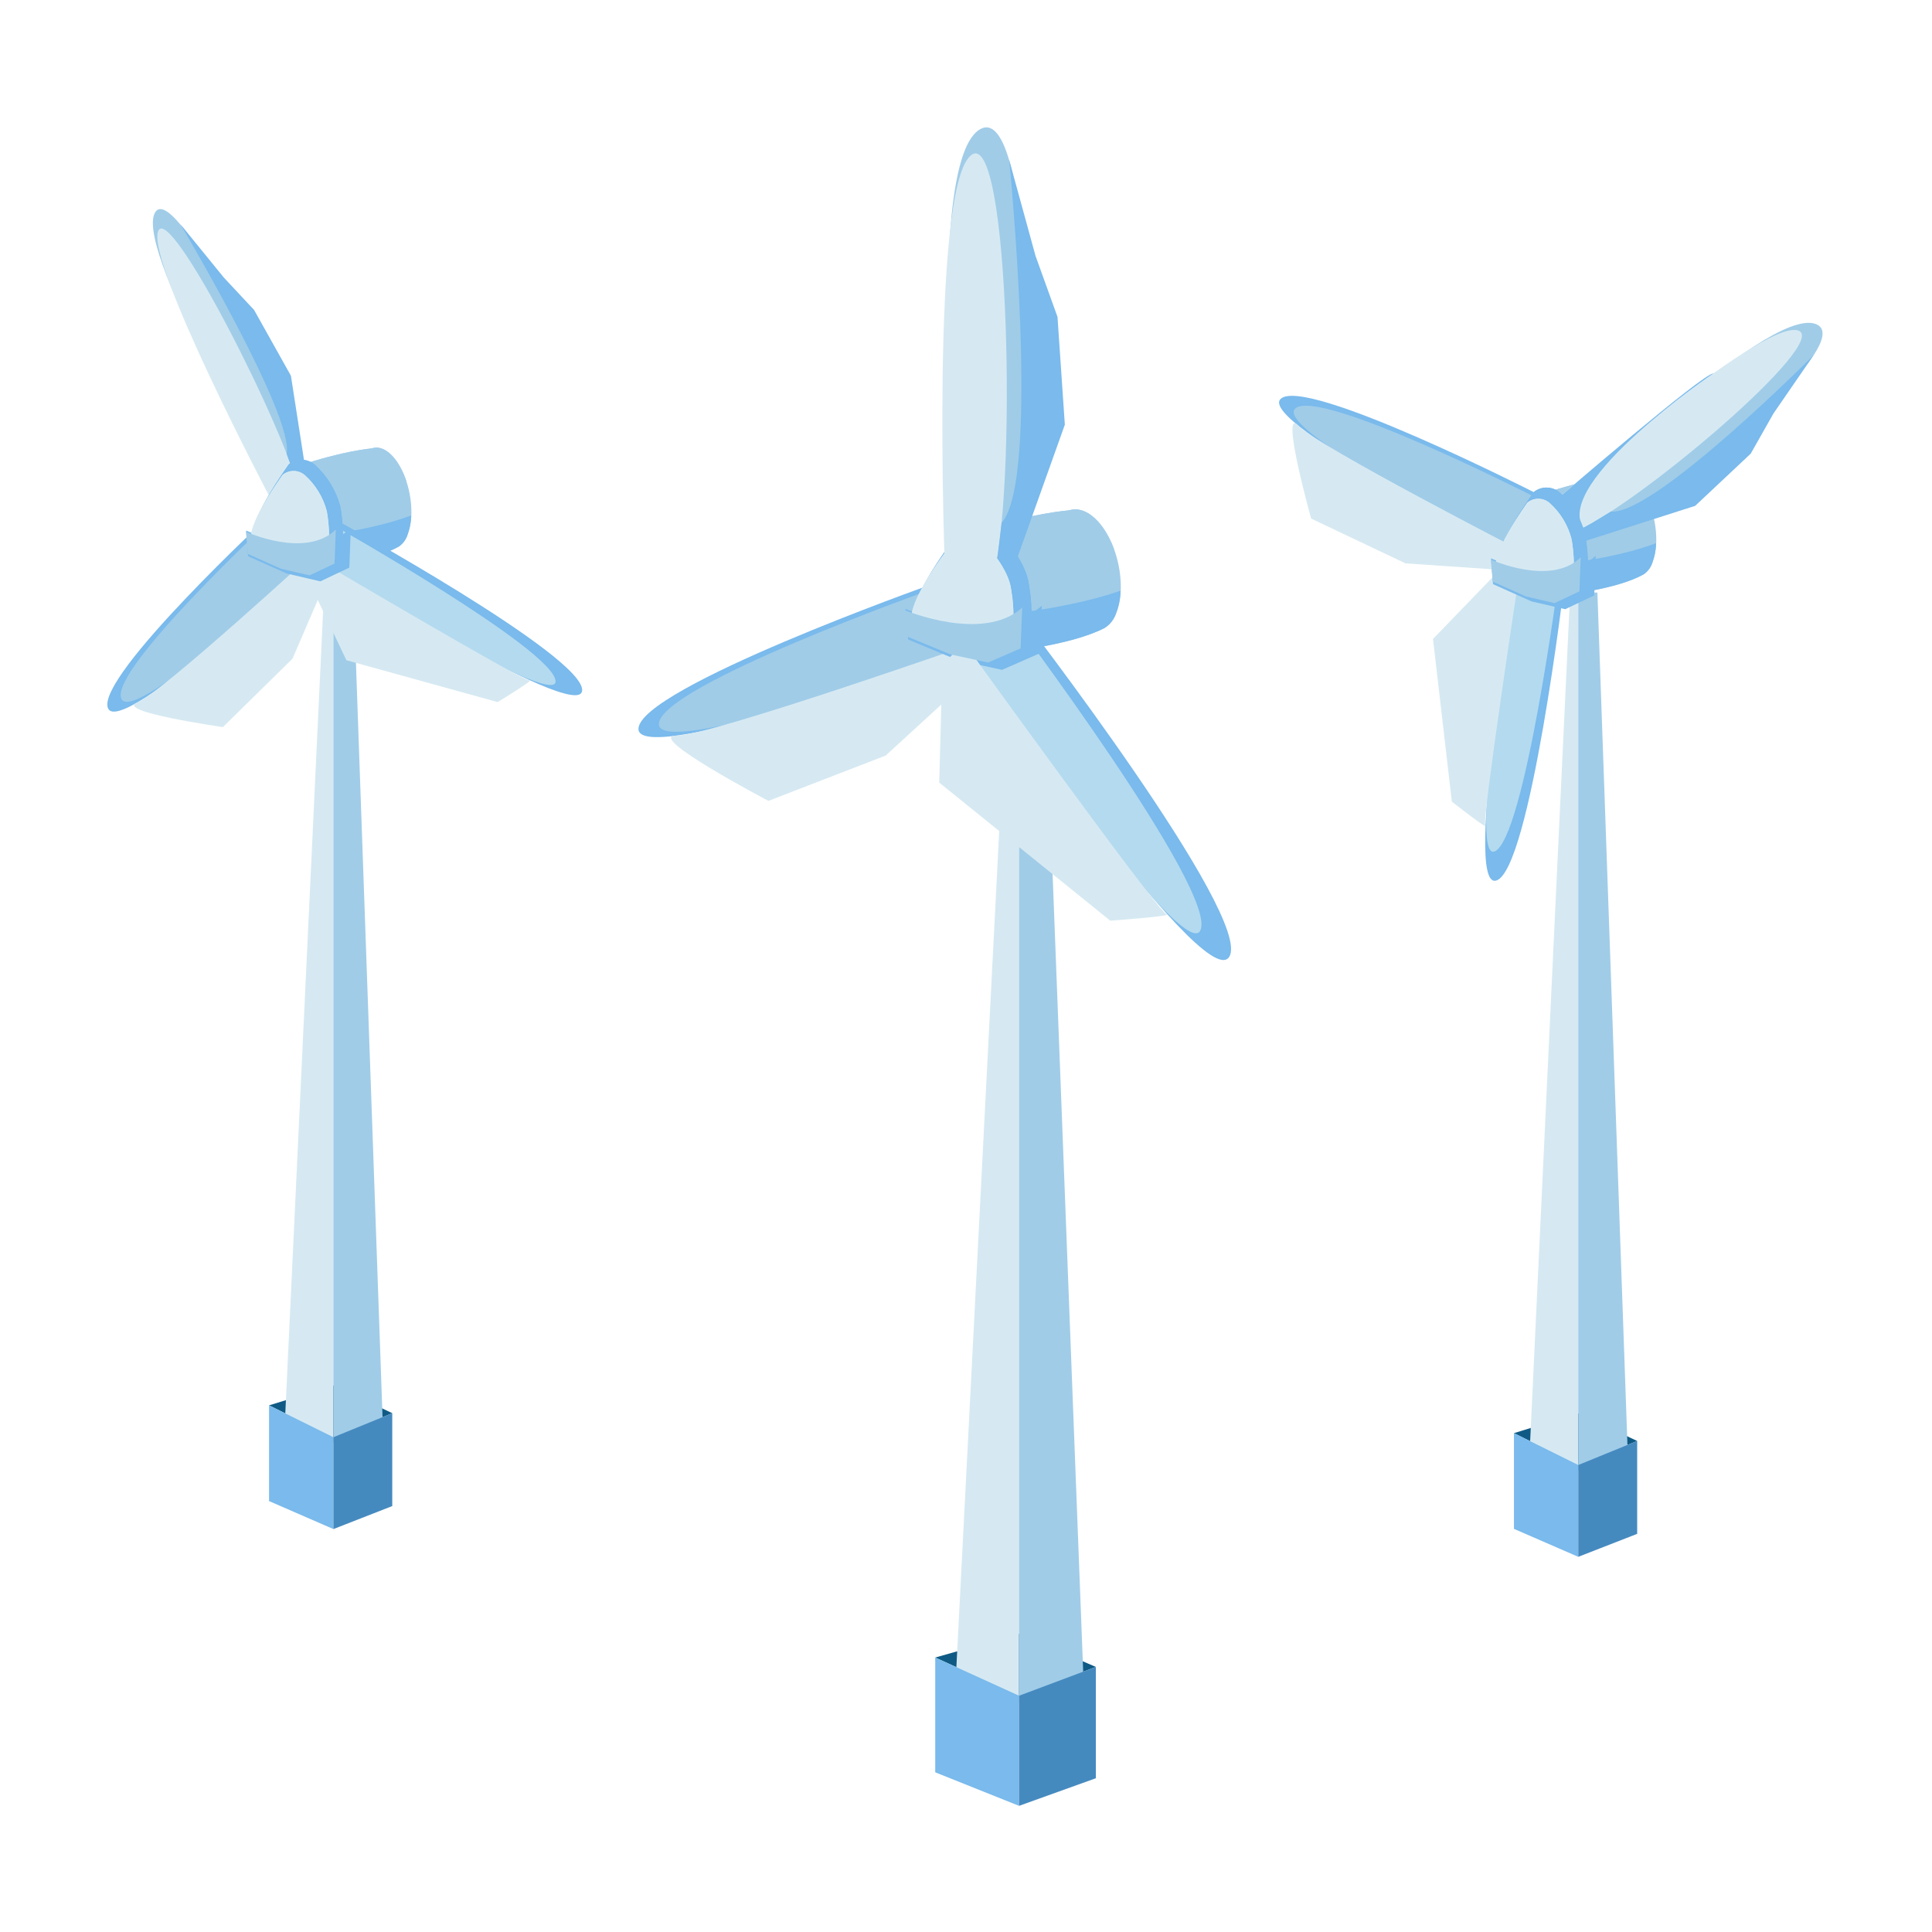 <?xml version="1.0" encoding="UTF-8"?> <svg xmlns="http://www.w3.org/2000/svg" width="512" height="512" viewBox="0 0 512 512" fill="none"> <path d="M71.804 136.256C71.804 136.256 25.487 179.191 28.593 187.626C31.699 196.061 85.194 146.271 85.194 146.271L71.804 136.256Z" fill="#7ABAEC"></path> <path d="M72.697 136.891C72.697 136.891 29.2 177.201 32.119 185.092C35.038 192.983 85.194 146.272 85.194 146.272L72.697 136.891Z" fill="#A0CCE8"></path> <path d="M84.694 145.093C84.694 145.093 42.643 183.752 36.386 186.153C30.128 188.554 59.076 192.687 59.076 192.687L77.517 174.558L86.694 153.242L84.694 145.093Z" fill="#D6E9F2"></path> <path d="M105.375 122.618C103.964 120.484 102.411 119.217 100.912 118.779C100.13 118.534 99.291 118.55 98.519 118.824C98.385 118.877 91.441 119.288 78.596 123.617C72.901 125.536 82.559 150.592 84.264 150.298C84.836 150.199 98.403 148.905 105.687 144.853C106.812 144.071 107.639 142.932 108.035 141.621C110.07 136.453 108.865 127.911 105.375 122.618Z" fill="#A0CCE8"></path> <path d="M107.686 127.528C107.127 125.805 106.35 124.162 105.374 122.636C103.964 120.503 102.411 119.235 100.911 118.798C100.13 118.553 99.291 118.569 98.519 118.842C98.385 118.896 91.441 119.307 78.596 123.636C76.418 124.368 76.489 128.501 77.498 133.294C87.73 132.399 97.845 130.467 107.686 127.528Z" fill="#A0CCE8"></path> <path d="M80.223 142.487C81.865 146.95 83.624 150.414 84.266 150.297C84.909 150.181 98.405 148.905 105.689 144.853C106.814 144.071 107.641 142.932 108.037 141.621C108.617 140.004 108.937 138.305 108.983 136.587C97.691 140.916 81.553 142.353 80.223 142.487Z" fill="#7ABAEC"></path> <path d="M71.303 372.433L88.352 367.176L103.955 374.504L88.352 380.877L71.303 372.433Z" fill="#0F5A84"></path> <path d="M86.204 149.672L75.457 377.717L88.355 382.323V149.672H86.204Z" fill="#D6E9F2"></path> <path d="M93.413 149.672L101.491 378.753L88.352 382.323V149.672H93.413Z" fill="#A0CCE8"></path> <path d="M71.303 372.434L88.352 380.878V405.219L71.303 397.802V372.434Z" fill="#7ABAEC"></path> <path d="M103.954 374.505L88.352 380.878V405.22L103.954 399.123V374.505Z" fill="#458ABF"></path> <path d="M88.978 137.756C88.978 137.756 154.951 173.925 154.281 183.011C153.612 192.098 82.738 147.753 82.738 147.753L88.978 137.756Z" fill="#7ABAEC"></path> <path d="M87.291 138.596C87.291 138.596 146.989 172.238 147.239 180.549C147.471 188.198 83.141 148.504 83.141 148.504L87.291 138.596Z" fill="#B4DAEF"></path> <path d="M74.483 131.873C74.483 131.873 35.976 67.355 40.956 56.59C45.419 46.86 72.555 99.873 79.91 123.349C80.596 125.437 81.141 127.569 81.544 129.731C81.544 129.731 76.625 131.918 74.483 131.873Z" fill="#A0CCE8"></path> <path d="M71.553 131.864C71.553 131.864 39.115 70.274 41.856 61.41C44.596 52.547 76.454 115.512 79.346 130.731C79.31 130.731 73.106 132.079 71.553 131.864Z" fill="#D6E9F2"></path> <path d="M75.963 120.28L77.989 125.903L80.024 132.214L82.131 132.018L77.096 99.58L67.34 82.147L59.307 73.542L47.801 59.403C47.801 59.403 78.052 110.265 75.963 120.28Z" fill="#7ABAEC"></path> <path d="M83.41 147.896C83.41 147.896 138.851 180.672 140.341 180.324C141.832 179.976 131.879 186.064 131.879 186.064L91.801 174.969L81.562 153.412L82.937 148.11L83.41 147.896Z" fill="#D6E9F2"></path> <path d="M246.293 155.073C246.293 155.073 169.528 182.343 169.198 193.117C168.868 203.89 257.612 172.158 257.612 172.158L246.293 155.073Z" fill="#7ABAEC"></path> <path d="M246.99 156.144C246.99 156.144 174.894 181.744 174.608 191.848C174.323 201.953 257.621 172.139 257.621 172.139L246.99 156.144Z" fill="#A0CCE8"></path> <path d="M257.613 170.613C257.613 170.613 188.043 195.017 179.304 194.937C170.565 194.857 203.645 212.245 203.645 212.245L234.717 200.23L256.14 180.593L257.613 170.613Z" fill="#D6E9F2"></path> <path d="M292.279 139.782C290.449 137.238 288.423 135.712 286.477 135.185C285.454 134.892 284.366 134.911 283.353 135.239C283.184 135.301 274.123 135.801 257.387 140.987C249.96 143.29 262.555 173.327 264.769 172.97C265.51 172.854 283.201 171.301 292.717 166.445C294.152 165.548 295.234 164.183 295.778 162.58C298.367 156.34 296.805 146.138 292.279 139.782Z" fill="#A0CCE8"></path> <path d="M295.263 145.656C294.532 143.568 293.517 141.592 292.245 139.782C290.416 137.238 288.389 135.712 286.443 135.185C285.42 134.892 284.332 134.911 283.319 135.239C283.15 135.301 274.09 135.801 257.353 140.987C254.506 141.88 254.604 146.816 255.925 152.591C269.226 151.516 282.396 149.194 295.263 145.656Z" fill="#A0CCE8"></path> <path d="M259.471 163.615C261.613 168.97 263.934 173.103 264.737 172.969C265.541 172.835 283.17 171.3 292.685 166.444C294.121 165.548 295.202 164.182 295.747 162.579C296.507 160.652 296.924 158.607 296.978 156.536C282.206 161.731 261.211 163.445 259.471 163.615Z" fill="#7ABAEC"></path> <path d="M247.848 439.263L270.065 432.961L290.408 441.753L270.065 449.385L247.848 439.263Z" fill="#0F5A84"></path> <path d="M267.261 172.22L253.256 445.601L270.064 451.117V172.22H267.261Z" fill="#D6E9F2"></path> <path d="M276.67 172.22L287.203 446.841L270.064 451.117V172.22H276.67Z" fill="#A0CCE8"></path> <path d="M247.848 439.264L270.065 449.386V478.566L247.848 469.684V439.264Z" fill="#7ABAEC"></path> <path d="M290.407 441.754L270.064 449.386V478.565L290.407 471.255V441.754Z" fill="#458ABF"></path> <path d="M269.874 162.239C269.874 162.239 332.616 243.467 325.716 253.643C318.816 263.819 255.039 170.246 255.039 170.246L269.874 162.239Z" fill="#7ABAEC"></path> <path d="M267.11 162.239C267.11 162.239 323.273 236.746 318.069 246.654C313.294 255.732 255.051 171.406 255.051 171.406L267.11 162.239Z" fill="#B4DAEF"></path> <path d="M254.659 140.317C255.969 139.338 257.567 138.822 259.202 138.85C260.837 138.877 262.416 139.447 263.693 140.469C268.343 144.084 271.726 150.288 272.44 153.68C273.154 157.071 274.975 169.622 270.119 173.362C265.264 177.102 241.85 165.605 241.868 164.525C241.886 163.445 240.699 158.616 254.659 140.317Z" fill="#7ABAEC"></path> <path d="M254.659 140.317C255.969 139.338 257.567 138.822 259.202 138.85C260.837 138.877 262.416 139.447 263.693 140.469C268.343 144.084 271.726 150.288 272.44 153.68C273.154 157.071 274.975 169.622 270.119 173.362C265.264 177.102 241.85 165.605 241.868 164.525C241.886 163.445 240.699 158.616 254.659 140.317Z" fill="#7ABAEC"></path> <path d="M239.93 161.349C239.93 161.349 264.03 171.471 276.089 160.51L275.572 173.122L265.557 177.514L253.953 175.015L240.679 169.481L239.93 161.349Z" fill="#7ABAEC"></path> <path d="M254.791 152.573C254.791 152.573 243.991 45.29 259.299 34.525C273.134 24.787 275.205 110.103 269.162 144.977C268.659 148.113 267.922 151.207 266.958 154.234C266.958 154.234 257.978 153.957 254.791 152.573Z" fill="#A0CCE8"></path> <path d="M250.406 150.735C250.406 150.735 246.568 51.003 257.136 41.309C267.705 31.616 269.633 132.704 262.858 154.127C262.822 154.109 252.584 151.958 250.406 150.735Z" fill="#D6E9F2"></path> <path d="M265.449 138.523L264.404 147.057L262.824 156.465L266.127 157.536L282.194 112.548L280.248 83.984L274.428 67.819L267.448 42.389C267.448 42.389 275.919 126.946 265.449 138.523Z" fill="#7ABAEC"></path> <path d="M255.827 170.819C255.827 170.819 306.974 241.808 309.161 242.281C311.348 242.754 294.236 243.995 294.236 243.995L248.9 207.398L249.731 176.156L255.086 170.801L255.827 170.819Z" fill="#D6E9F2"></path> <path d="M252.507 143.675C253.632 142.835 255.004 142.391 256.407 142.414C257.811 142.437 259.167 142.924 260.264 143.8C264.254 146.915 267.164 152.235 267.771 155.154C268.378 158.072 269.949 168.828 265.781 172.042C261.612 175.255 241.519 165.383 241.528 164.455C241.537 163.526 240.511 159.385 252.507 143.675Z" fill="#D6E9F2"></path> <path d="M252.507 143.675C253.632 142.835 255.004 142.391 256.407 142.414C257.811 142.437 259.167 142.924 260.264 143.8C264.254 146.915 267.164 152.235 267.771 155.154C268.378 158.072 269.949 168.828 265.781 172.042C261.612 175.255 241.519 165.383 241.528 164.455C241.537 163.526 240.511 159.385 252.507 143.675Z" fill="#D6E9F2"></path> <path d="M239.865 161.731C239.865 161.731 260.538 170.416 270.901 161.008L270.464 171.835L261.868 175.575L251.924 173.442L240.508 168.738L239.865 161.731Z" fill="#A0CCE8"></path> <path d="M406.452 130.418C406.452 130.418 346.112 99.685 339.417 105.675C332.722 111.664 402.57 147.02 402.57 147.02L406.452 130.418Z" fill="#7ABAEC"></path> <path d="M406.205 131.454C406.205 131.454 349.55 102.596 343.258 108.246C336.965 113.896 402.554 147.066 402.554 147.066L406.205 131.454Z" fill="#A0CCE8"></path> <path d="M403.492 146.154C403.492 146.154 349.043 118.144 344.08 112.815C339.117 107.486 347.463 137.425 347.463 137.425L372.456 149.296L396.556 150.939L403.492 146.154Z" fill="#D6E9F2"></path> <path d="M435.279 129.972C433.877 127.848 432.315 126.58 430.816 126.143C430.035 125.894 429.194 125.909 428.423 126.188C428.29 126.232 421.345 126.652 408.5 130.981C402.796 132.9 412.463 157.956 414.168 157.661C414.731 157.563 428.307 156.269 435.591 152.216C436.721 151.438 437.552 150.299 437.948 148.985C439.974 143.781 438.778 135.275 435.279 129.972Z" fill="#A0CCE8"></path> <path d="M437.589 134.873C437.035 133.146 436.258 131.498 435.277 129.972C433.876 127.848 432.314 126.58 430.814 126.143C430.034 125.894 429.193 125.909 428.422 126.188C428.288 126.232 421.344 126.652 408.499 130.981C406.312 131.713 406.383 135.837 407.401 140.63C417.634 139.744 427.749 137.815 437.589 134.873Z" fill="#A0CCE8"></path> <path d="M410.105 149.842C411.757 154.305 413.515 157.759 414.158 157.652C414.801 157.545 428.297 156.259 435.581 152.207C436.711 151.429 437.542 150.289 437.937 148.976C438.518 147.358 438.837 145.659 438.883 143.941C427.574 148.288 411.462 149.708 410.105 149.842Z" fill="#7ABAEC"></path> <path d="M401.215 379.798L418.255 374.54L433.867 381.868L418.255 388.242L401.215 379.798Z" fill="#0F5A84"></path> <path d="M416.111 157.027L405.355 385.081L418.254 389.687V157.027H416.111Z" fill="#D6E9F2"></path> <path d="M423.326 157.027L431.404 386.117L418.256 389.687V157.027H423.326Z" fill="#A0CCE8"></path> <path d="M401.215 379.797L418.255 388.241V412.574L401.215 405.165V379.797Z" fill="#7ABAEC"></path> <path d="M433.868 381.869L418.256 388.242V412.575L433.868 406.487V381.869Z" fill="#458ABF"></path> <path d="M414.658 153.814C414.658 153.814 405.526 230.927 396.475 233.373C387.424 235.818 402.545 151.118 402.545 151.118L414.658 153.814Z" fill="#7ABAEC"></path> <path d="M413.185 152.457C413.185 152.457 404.035 222.528 396.064 225.652C388.754 228.499 401.947 151.797 401.947 151.797L413.185 152.457Z" fill="#B4DAEF"></path> <path d="M414.076 135.444C414.076 135.444 467.696 81.441 481.022 85.806C493.037 89.751 447.246 128.803 425.207 140.648C423.245 141.748 421.194 142.679 419.075 143.433C419.075 143.433 414.844 137.943 414.076 135.444Z" fill="#A0CCE8"></path> <path d="M412.973 131.99C412.973 131.99 465.807 85.493 476.223 87.502C486.64 89.51 432.146 135.489 417.114 140.916C417.114 140.916 413.339 133.837 412.973 131.99Z" fill="#D6E9F2"></path> <path d="M426.915 135.561L421.711 138.721L415.811 141.97L416.81 144.416L449.23 134.061L463.958 120.226L469.992 109.568L480.623 94.135C480.623 94.135 438.313 136.677 426.915 135.561Z" fill="#7ABAEC"></path> <path d="M402.671 151.824C402.671 151.824 392.692 217.431 393.611 218.77C394.531 220.109 384.748 212.433 384.748 212.433L379.758 169.328L396.575 151.914L402.234 151.44L402.671 151.824Z" fill="#D6E9F2"></path> <path d="M406.438 130.419C407.421 129.616 408.656 129.188 409.925 129.211C411.193 129.234 412.412 129.706 413.365 130.544C416.628 133.487 418.961 137.318 420.077 141.568C420.622 144.406 422.023 154.868 418.292 157.983C414.561 161.098 396.602 151.512 396.611 150.61C396.62 149.709 395.727 145.683 406.438 130.419Z" fill="#7ABAEC"></path> <path d="M406.438 130.419C407.421 129.616 408.656 129.188 409.925 129.211C411.193 129.234 412.412 129.706 413.365 130.544C416.628 133.487 418.961 137.318 420.077 141.568C420.622 144.406 422.023 154.868 418.292 157.983C414.561 161.098 396.602 151.512 396.611 150.61C396.62 149.709 395.727 145.683 406.438 130.419Z" fill="#7ABAEC"></path> <path d="M395.137 147.969C395.137 147.969 413.614 156.404 422.879 147.264L422.486 157.788L414.801 161.447L405.875 159.376L395.672 154.806L395.137 147.969Z" fill="#7ABAEC"></path> <path d="M404.75 133.222C405.593 132.527 406.655 132.156 407.747 132.176C408.839 132.195 409.888 132.604 410.704 133.329C413.504 135.855 415.505 139.143 416.462 142.791C416.935 145.228 418.131 154.207 414.935 156.885C411.74 159.563 396.315 151.324 396.333 150.556C396.351 149.789 395.592 146.325 404.75 133.222Z" fill="#D6E9F2"></path> <path d="M404.75 133.222C405.593 132.527 406.655 132.156 407.747 132.176C408.839 132.195 409.888 132.604 410.704 133.329C413.504 135.855 415.505 139.143 416.462 142.791C416.935 145.228 418.131 154.207 414.935 156.885C411.74 159.563 396.315 151.324 396.333 150.556C396.351 149.789 395.592 146.325 404.75 133.222Z" fill="#D6E9F2"></path> <path d="M395.082 148.279C395.082 148.279 410.953 155.527 418.906 147.681L418.567 156.714L411.97 159.838L404.338 158.053L395.582 154.125L395.082 148.279Z" fill="#A0CCE8"></path> <path d="M454.078 98.962C454.078 98.962 411.634 127.803 419.596 139.871L412.973 132.016C412.973 132.016 451.4 98.82 454.078 98.962Z" fill="#7ABAEC"></path> <path d="M76.528 123.063C77.511 122.257 78.748 121.828 80.019 121.85C81.289 121.873 82.51 122.347 83.464 123.188C86.724 126.136 89.056 129.97 90.176 134.22C90.721 137.05 92.122 147.511 88.391 150.627C84.66 153.742 66.7 144.155 66.718 143.262C66.736 142.37 65.817 138.317 76.528 123.063Z" fill="#7ABAEC"></path> <path d="M76.528 123.063C77.511 122.257 78.748 121.828 80.019 121.85C81.289 121.873 82.51 122.347 83.464 123.188C86.724 126.136 89.056 129.97 90.176 134.22C90.721 137.05 92.122 147.511 88.391 150.627C84.66 153.742 66.7 144.155 66.718 143.262C66.736 142.37 65.817 138.317 76.528 123.063Z" fill="#7ABAEC"></path> <path d="M65.227 140.602C65.227 140.602 83.704 149.038 92.969 139.906L92.576 150.421L84.9 154.063L75.974 151.983L65.762 147.413L65.227 140.602Z" fill="#7ABAEC"></path> <path d="M74.886 125.858C75.726 125.162 76.788 124.79 77.879 124.809C78.969 124.829 80.017 125.239 80.831 125.965C83.632 128.495 85.635 131.786 86.598 135.435C87.062 137.863 88.267 146.843 85.062 149.521C81.858 152.199 66.451 143.969 66.451 143.192C66.451 142.416 65.684 138.961 74.886 125.858Z" fill="#D6E9F2"></path> <path d="M74.886 125.858C75.726 125.162 76.788 124.79 77.879 124.809C78.969 124.829 80.017 125.239 80.831 125.965C83.632 128.495 85.635 131.786 86.598 135.435C87.062 137.863 88.267 146.843 85.062 149.521C81.858 152.199 66.451 143.969 66.451 143.192C66.451 142.416 65.684 138.961 74.886 125.858Z" fill="#D6E9F2"></path> <path d="M65.182 140.915C65.182 140.915 81.043 148.163 88.997 140.317L88.657 149.351L82.061 152.475L74.483 150.734L65.717 146.816L65.182 140.915Z" fill="#A0CCE8"></path> </svg> 